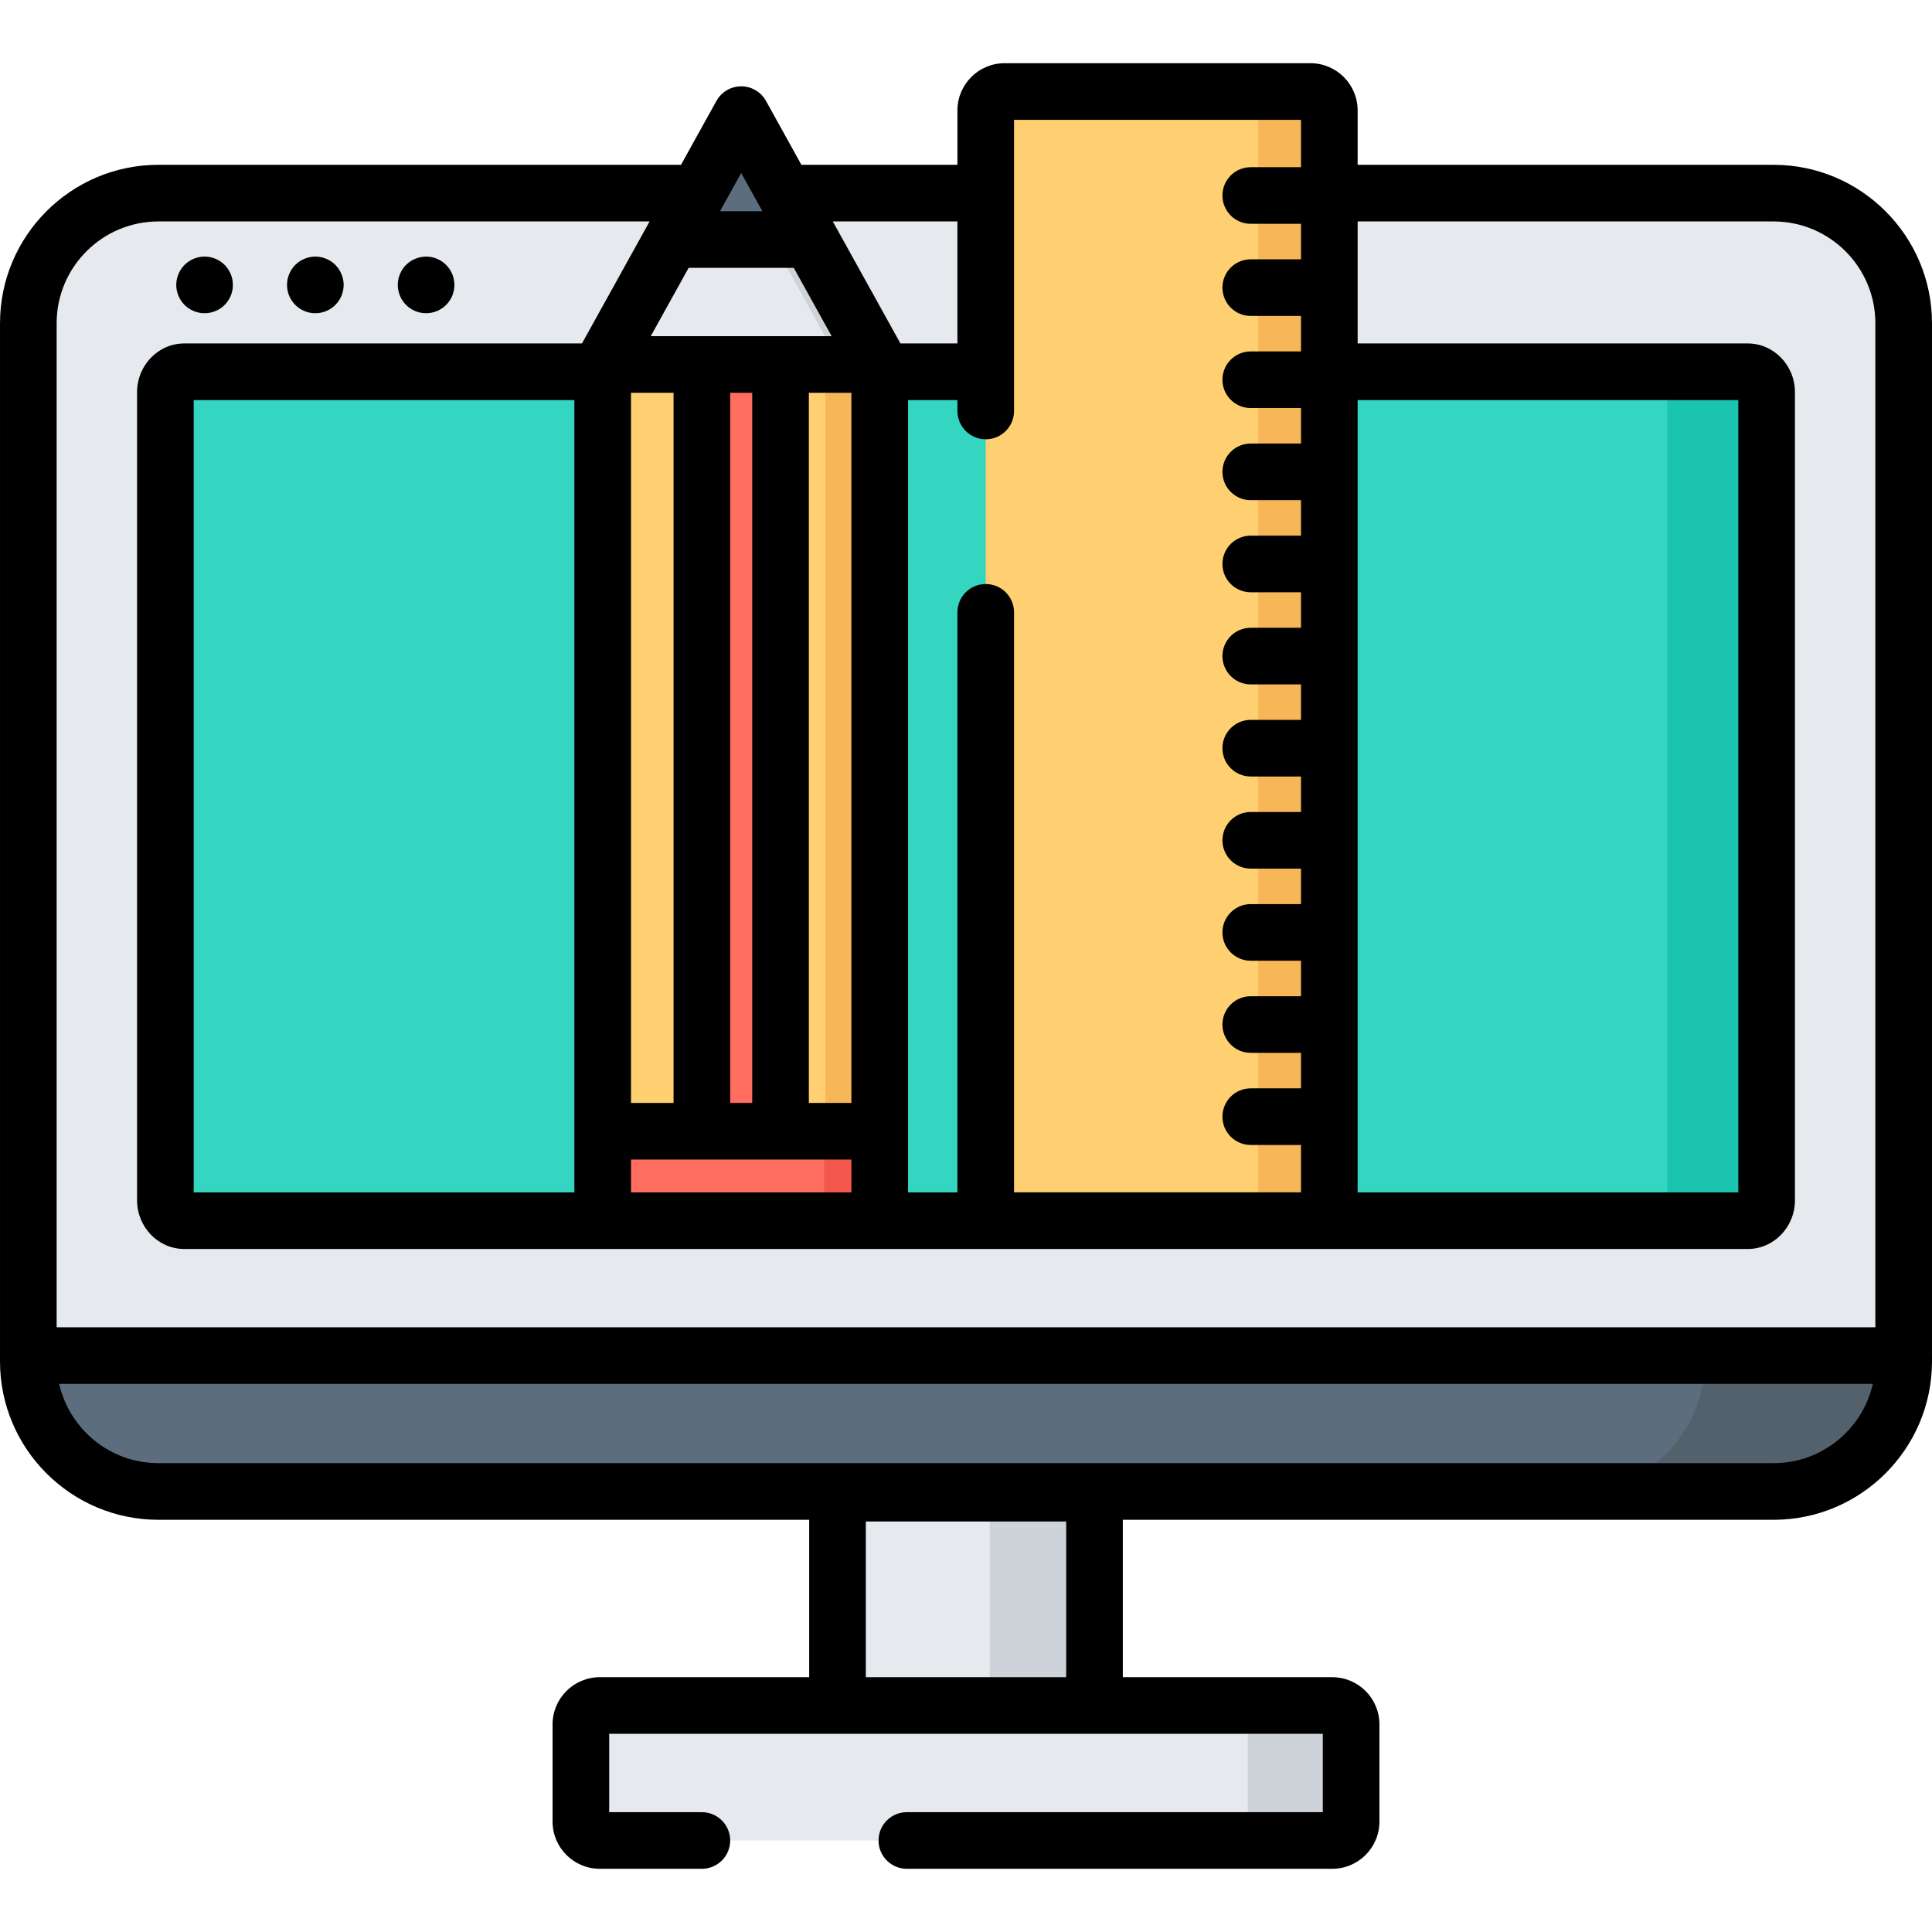 <svg xmlns="http://www.w3.org/2000/svg" xmlns:xlink="http://www.w3.org/1999/xlink" id="Capa_1" x="0px" y="0px" viewBox="0 0 511.998 511.998" style="enable-background:new 0 0 511.998 511.998;" xml:space="preserve">
<path style="fill:#E6EAEE;" d="M353.056,487.746H158.942c-2.763,0-5.003-2.24-5.003-5.003v-25.764c0-2.763,2.24-5.003,5.003-5.003  h194.114c2.763,0,5.003,2.24,5.003,5.003v25.764C358.059,485.505,355.819,487.746,353.056,487.746z"></path>
<path style="fill:#CDD3D9;" d="M353.056,487.746h-22.399v-35.77h22.399c2.763,0,5.003,2.24,5.003,5.003v25.764  C358.059,485.505,355.819,487.746,353.056,487.746z"></path>
<rect x="221.94" y="395.703" style="fill:#E6EAEE;" width="68.11" height="56.273"></rect>
<rect x="262.284" y="395.703" style="fill:#CDD3D9;" width="27.771" height="56.273"></rect>
<path style="fill:#E6EAEE;" d="M470.018,395.254H41.98c-19.039,0-34.472-15.434-34.472-34.472V85.654  c0-19.039,15.434-34.472,34.472-34.472h428.039c19.039,0,34.472,15.434,34.472,34.472v275.127  C504.492,379.82,489.057,395.254,470.018,395.254z"></path>
<path style="fill:#5C6D7D;" d="M504.495,359.244v1.541c0,19.031-15.439,34.47-34.48,34.47H41.984  c-19.041,0-34.48-15.439-34.48-34.47v-1.541H504.495z"></path>
<path style="fill:#53616D;" d="M504.495,359.244v1.541c0,19.031-15.439,34.47-34.48,34.47h-52.761  c19.041,0,34.48-15.439,34.48-34.47v-1.541H504.495z"></path>
<path style="fill:#34D6C1;" d="M468.322,222.979V103.932c0-2.99-2.24-5.413-5.003-5.413H48.982c-2.763,0-5.003,2.423-5.003,5.413  v214.145c0,2.99,2.24,5.413,5.003,5.413h414.336c2.763,0,5.003-2.423,5.003-5.413v-37.714L468.322,222.979L468.322,222.979z"></path>
<path style="fill:#1AC4AE;" d="M468.326,103.932v214.147c0,2.992-2.241,5.413-5.003,5.413h-26.506c2.762,0,5.003-2.421,5.003-5.413  V103.932c0-2.992-2.241-5.413-5.003-5.413h26.506C466.085,98.518,468.326,100.94,468.326,103.932z"></path>
<path style="fill:#FFD071;" d="M352.282,323.49H261.23V29.255c0-2.763,2.24-5.003,5.003-5.003h81.048  c2.763,0,5.003,2.24,5.003,5.003V323.49H352.282z"></path>
<path style="fill:#F7B657;" d="M352.277,29.25v294.242h-18.841V29.25c0-2.762-2.231-5.003-5.003-5.003h18.841  C350.046,24.247,352.277,26.489,352.277,29.25z"></path>
<rect x="159.714" y="299.786" style="fill:#FF6E5E;" width="73.413" height="23.704"></rect>
<rect x="218.408" y="299.786" style="fill:#F4584D;" width="14.721" height="23.707"></rect>
<rect x="159.714" y="96.586" style="fill:#FFD071;" width="73.413" height="203.2"></rect>
<g>
	<polygon style="fill:#F7B657;" points="233.131,299.786 233.135,96.588 218.756,96.588 218.76,299.786  "></polygon>
	<polygon style="fill:#F7B657;" points="218.756,299.792 218.76,299.786 159.717,299.786  "></polygon>
</g>
<rect x="185.999" y="96.586" style="fill:#FF6E5E;" width="20.848" height="203.2"></rect>
<polygon style="fill:#E6EAEE;" points="159.715,96.59 196.425,30.379 233.134,96.59 "></polygon>
<polygon style="fill:#CDD3D9;" points="233.135,96.588 196.424,30.381 191.257,39.704 222.794,96.588 "></polygon>
<polygon style="fill:#5C6D7D;" points="178.07,63.485 214.779,63.485 196.425,30.379 "></polygon>
<path d="M47.287,78.382c0.19,0.449,0.42,0.881,0.69,1.291c0.27,0.409,0.59,0.789,0.931,1.141c0.35,0.35,0.73,0.66,1.141,0.931  c0.41,0.27,0.84,0.51,1.291,0.69c0.46,0.189,0.931,0.33,1.411,0.43c0.48,0.1,0.971,0.14,1.461,0.14c0.49,0,0.991-0.04,1.471-0.14  c0.48-0.1,0.951-0.24,1.401-0.43c0.45-0.181,0.891-0.42,1.301-0.69c0.41-0.27,0.79-0.58,1.141-0.931  c0.34-0.351,0.66-0.73,0.931-1.141c0.27-0.41,0.5-0.841,0.69-1.291c0.19-0.46,0.33-0.932,0.43-1.411  c0.09-0.48,0.14-0.972,0.14-1.461c0-0.49-0.05-0.981-0.14-1.472c-0.1-0.479-0.24-0.95-0.43-1.4c-0.19-0.45-0.42-0.892-0.69-1.301  c-0.27-0.41-0.59-0.79-0.931-1.142c-0.35-0.34-0.73-0.66-1.141-0.931c-0.41-0.271-0.851-0.5-1.301-0.69  c-0.45-0.189-0.921-0.33-1.401-0.43c-0.971-0.19-1.961-0.19-2.932,0c-0.48,0.1-0.951,0.24-1.411,0.43  c-0.45,0.19-0.881,0.42-1.291,0.69c-0.41,0.27-0.79,0.59-1.141,0.931c-0.34,0.351-0.66,0.73-0.931,1.142  c-0.27,0.409-0.5,0.851-0.69,1.301c-0.19,0.45-0.33,0.921-0.43,1.4c-0.1,0.49-0.15,0.981-0.15,1.472c0,0.489,0.05,0.98,0.15,1.461  C46.956,77.452,47.097,77.922,47.287,78.382z"></path>
<path d="M76.633,78.382c0.19,0.449,0.42,0.881,0.69,1.291c0.27,0.409,0.59,0.789,0.931,1.141c0.35,0.35,0.73,0.66,1.141,0.931  c0.41,0.27,0.851,0.51,1.301,0.69c0.45,0.189,0.921,0.33,1.401,0.43c0.48,0.1,0.981,0.14,1.471,0.14c0.49,0,0.981-0.04,1.461-0.14  c0.48-0.1,0.951-0.24,1.401-0.43c0.46-0.181,0.891-0.42,1.301-0.69c0.41-0.27,0.79-0.58,1.141-0.931  c0.34-0.351,0.66-0.73,0.931-1.141c0.27-0.41,0.5-0.841,0.69-1.291c0.19-0.46,0.33-0.932,0.43-1.411c0.1-0.48,0.15-0.972,0.15-1.461  c0-0.49-0.05-0.981-0.15-1.472c-0.1-0.479-0.24-0.95-0.43-1.4c-0.19-0.45-0.42-0.892-0.69-1.301c-0.27-0.41-0.59-0.79-0.931-1.142  c-0.35-0.34-0.73-0.66-1.141-0.931c-0.41-0.271-0.84-0.5-1.301-0.69c-0.45-0.189-0.921-0.33-1.401-0.43  c-0.971-0.19-1.961-0.19-2.932,0c-0.48,0.1-0.951,0.24-1.401,0.43c-0.45,0.19-0.891,0.42-1.301,0.69  c-0.41,0.27-0.79,0.59-1.141,0.931c-0.34,0.351-0.66,0.73-0.931,1.142c-0.27,0.409-0.5,0.851-0.69,1.301  c-0.19,0.45-0.33,0.921-0.43,1.4c-0.09,0.49-0.14,0.981-0.14,1.472c0,0.489,0.05,0.98,0.14,1.461  C76.303,77.452,76.443,77.922,76.633,78.382z"></path>
<path d="M105.991,78.382c0.18,0.449,0.41,0.881,0.68,1.291c0.28,0.409,0.59,0.789,0.941,1.141c0.34,0.35,0.73,0.66,1.141,0.931  c0.4,0.27,0.84,0.51,1.291,0.69c0.45,0.189,0.931,0.33,1.401,0.43c0.49,0.1,0.981,0.14,1.471,0.14s0.981-0.04,1.461-0.14  c0.48-0.1,0.961-0.24,1.411-0.43c0.45-0.181,0.891-0.42,1.291-0.69c0.41-0.27,0.8-0.58,1.141-0.931  c0.35-0.351,0.66-0.73,0.941-1.141c0.27-0.41,0.5-0.841,0.69-1.291c0.18-0.46,0.33-0.932,0.42-1.411c0.1-0.48,0.15-0.972,0.15-1.461  c0-0.49-0.05-0.981-0.15-1.472c-0.09-0.479-0.24-0.95-0.42-1.4c-0.19-0.45-0.42-0.892-0.69-1.301c-0.28-0.41-0.59-0.79-0.941-1.142  c-0.34-0.34-0.73-0.66-1.141-0.931c-0.4-0.271-0.84-0.5-1.291-0.69c-0.45-0.189-0.931-0.33-1.411-0.43  c-2.431-0.49-5.023,0.31-6.764,2.051c-0.35,0.351-0.66,0.73-0.941,1.142c-0.27,0.409-0.5,0.851-0.68,1.301  c-0.19,0.45-0.34,0.921-0.43,1.4c-0.1,0.49-0.15,0.981-0.15,1.472c0,0.489,0.05,0.98,0.15,1.461  C105.651,77.452,105.801,77.922,105.991,78.382z"></path>
<path d="M511.996,359.186V85.654c0-23.147-18.83-41.977-41.977-41.977H359.787V29.255c0-6.897-5.61-12.507-12.507-12.507h-81.048  c-6.897,0-12.507,5.61-12.507,12.507v14.422h-41.345l-9.39-16.937c-1.323-2.385-3.835-3.865-6.564-3.865  c-2.728,0-5.24,1.48-6.564,3.865l-9.39,16.937H41.98c-23.147,0-41.977,18.83-41.977,41.977v273.522c0,0.023-0.003,0.045-0.003,0.068  v1.541c0,23.146,18.834,41.975,41.985,41.975h172.456v41.712h-55.498c-6.897,0-12.507,5.61-12.507,12.507v25.764  c0,6.897,5.61,12.507,12.507,12.507h27.059c4.144,0,7.504-3.359,7.504-7.504c0-4.145-3.36-7.504-7.504-7.504h-24.558V459.48h189.111  v20.761H240.323c-4.144,0-7.504,3.359-7.504,7.504c0,4.145,3.36,7.504,7.504,7.504h112.733c6.896,0,12.507-5.61,12.507-12.507  v-25.764c0-6.897-5.61-12.507-12.507-12.507h-55.499v-41.712h172.456c23.151,0,41.985-18.829,41.985-41.975v-1.541  C511.999,359.224,511.996,359.206,511.996,359.186z M359.787,106.026h100.879v209.96H359.787V106.026z M261.229,116.415  c4.145,0,7.504-3.359,7.504-7.504V31.757h76.045v12.55H331.46c-4.145,0-7.504,3.359-7.504,7.504s3.359,7.504,7.504,7.504h13.318  v9.403H331.46c-4.145,0-7.504,3.359-7.504,7.504c0,4.145,3.359,7.504,7.504,7.504h13.318v9.404H331.46  c-4.145,0-7.504,3.359-7.504,7.504c0,4.145,3.359,7.504,7.504,7.504h13.318v9.403H331.46c-4.145,0-7.504,3.359-7.504,7.504  s3.359,7.504,7.504,7.504h13.318v9.403H331.46c-4.145,0-7.504,3.359-7.504,7.504c0,4.145,3.359,7.504,7.504,7.504h13.318v9.403  H331.46c-4.145,0-7.504,3.359-7.504,7.504c0,4.144,3.359,7.504,7.504,7.504h13.318v9.403H331.46c-4.145,0-7.504,3.359-7.504,7.504  s3.359,7.504,7.504,7.504h13.318v9.403H331.46c-4.145,0-7.504,3.359-7.504,7.504c0,4.145,3.359,7.504,7.504,7.504h13.318v9.403  H331.46c-4.145,0-7.504,3.359-7.504,7.504s3.359,7.504,7.504,7.504h13.318v9.403H331.46c-4.145,0-7.504,3.359-7.504,7.504  c0,4.145,3.359,7.504,7.504,7.504h13.318v9.403H331.46c-4.145,0-7.504,3.359-7.504,7.504c0,4.145,3.359,7.504,7.504,7.504h13.318  v12.554h-76.045V162.275c0-4.145-3.359-7.504-7.504-7.504c-4.145,0-7.504,3.359-7.504,7.504v153.711h-13.086v-16.198V106.026h13.086  v2.885C253.724,113.055,257.084,116.415,261.229,116.415z M253.724,58.686v32.331h-15.099L220.7,58.686H253.724z M186.001,307.292  h20.848h18.78v8.693h-58.41v-8.693H186.001z M167.221,292.283V104.095h11.276v188.188H167.221z M193.506,292.283V104.095h5.839  v188.188H193.506z M214.354,292.283V104.095h11.276v188.188H214.354z M196.425,45.856l5.613,10.125h-11.227L196.425,45.856z   M182.491,70.99h27.869l10.033,18.097h-47.935L182.491,70.99z M282.549,444.471h-53.1v-41.262h53.1V444.471z M496.247,367.038  c-0.146,0.61-0.306,1.216-0.493,1.809c-0.042,0.133-0.09,0.263-0.134,0.395c-0.177,0.533-0.37,1.06-0.578,1.578  c-0.052,0.13-0.1,0.261-0.154,0.39c-0.239,0.569-0.503,1.126-0.78,1.674c-0.079,0.157-0.158,0.313-0.24,0.469  c-0.284,0.536-0.584,1.064-0.903,1.578c-0.086,0.139-0.176,0.275-0.264,0.412c-0.331,0.513-0.673,1.018-1.037,1.507  c-0.061,0.082-0.124,0.161-0.186,0.242c-0.356,0.467-0.728,0.92-1.114,1.363c-0.094,0.108-0.186,0.219-0.282,0.326  c-0.412,0.458-0.841,0.902-1.284,1.331c-0.113,0.11-0.228,0.219-0.343,0.327c-0.454,0.426-0.921,0.84-1.404,1.235  c-0.095,0.078-0.193,0.151-0.289,0.227c-0.476,0.378-0.965,0.743-1.467,1.09c-0.06,0.041-0.117,0.086-0.177,0.126  c-0.537,0.364-1.092,0.703-1.655,1.03c-0.117,0.068-0.233,0.136-0.351,0.202c-0.556,0.31-1.126,0.601-1.705,0.873  c-0.12,0.056-0.242,0.11-0.363,0.164c-0.601,0.271-1.212,0.525-1.836,0.752c-0.066,0.024-0.133,0.044-0.199,0.067  c-0.607,0.215-1.225,0.408-1.851,0.58c-0.09,0.025-0.178,0.053-0.269,0.076c-0.643,0.17-1.299,0.311-1.96,0.433  c-0.133,0.025-0.267,0.049-0.401,0.072c-0.657,0.111-1.323,0.2-1.996,0.263c-0.123,0.011-0.247,0.019-0.371,0.028  c-0.693,0.055-1.392,0.09-2.099,0.092c-0.014,0-0.028,0.001-0.042,0.001H41.98c-0.015,0-0.029-0.001-0.044-0.001  c-0.705-0.001-1.403-0.037-2.095-0.092c-0.125-0.01-0.25-0.017-0.374-0.029c-0.671-0.062-1.335-0.151-1.991-0.262  c-0.136-0.023-0.272-0.048-0.407-0.073c-0.659-0.122-1.313-0.263-1.954-0.432c-0.093-0.025-0.184-0.053-0.276-0.079  c-0.622-0.171-1.236-0.362-1.839-0.576c-0.069-0.024-0.139-0.046-0.208-0.07c-0.621-0.226-1.23-0.479-1.828-0.748  c-0.124-0.056-0.249-0.111-0.372-0.168c-0.577-0.27-1.144-0.559-1.698-0.869c-0.121-0.067-0.239-0.137-0.359-0.206  c-0.561-0.324-1.113-0.662-1.648-1.025c-0.064-0.043-0.125-0.09-0.189-0.134c-0.497-0.343-0.981-0.704-1.453-1.08  c-0.098-0.078-0.199-0.153-0.296-0.233c-0.481-0.393-0.946-0.805-1.398-1.23c-0.118-0.11-0.235-0.222-0.35-0.334  c-0.44-0.427-0.867-0.868-1.277-1.324c-0.099-0.11-0.193-0.223-0.29-0.335c-0.38-0.438-0.749-0.886-1.102-1.348  c-0.066-0.087-0.134-0.173-0.2-0.26c-0.359-0.483-0.698-0.983-1.025-1.49c-0.091-0.141-0.183-0.28-0.271-0.423  c-0.317-0.512-0.615-1.036-0.898-1.57c-0.084-0.158-0.164-0.318-0.245-0.478c-0.275-0.546-0.538-1.101-0.776-1.667  c-0.055-0.13-0.103-0.264-0.156-0.396c-0.208-0.516-0.4-1.04-0.576-1.571c-0.044-0.133-0.093-0.264-0.135-0.398  c-0.186-0.593-0.347-1.199-0.492-1.808c-0.023-0.097-0.045-0.193-0.067-0.29h480.629  C496.292,366.845,496.27,366.941,496.247,367.038z M496.987,351.739H15.011V85.654c0-14.87,12.098-26.968,26.968-26.968h130.172  l-17.926,32.331H48.832c-6.897,0-12.507,5.794-12.507,12.917v214.144c0,7.123,5.61,12.918,12.507,12.918h110.865  c0.007,0,0.013,0.001,0.019,0.001h73.418c0.007,0,0.013-0.001,0.019-0.001h28.076h91.054h110.885  c6.897,0,12.507-5.794,12.507-12.918V103.934c0-7.122-5.61-12.917-12.507-12.917h-103.38V58.686h110.232  c14.87,0,26.968,12.098,26.968,26.968V351.739z M152.212,106.026v193.762v16.199H51.333v-209.96H152.212z"></path>
<g>
</g>
<g>
</g>
<g>
</g>
<g>
</g>
<g>
</g>
<g>
</g>
<g>
</g>
<g>
</g>
<g>
</g>
<g>
</g>
<g>
</g>
<g>
</g>
<g>
</g>
<g>
</g>
<g>
</g>
</svg>
